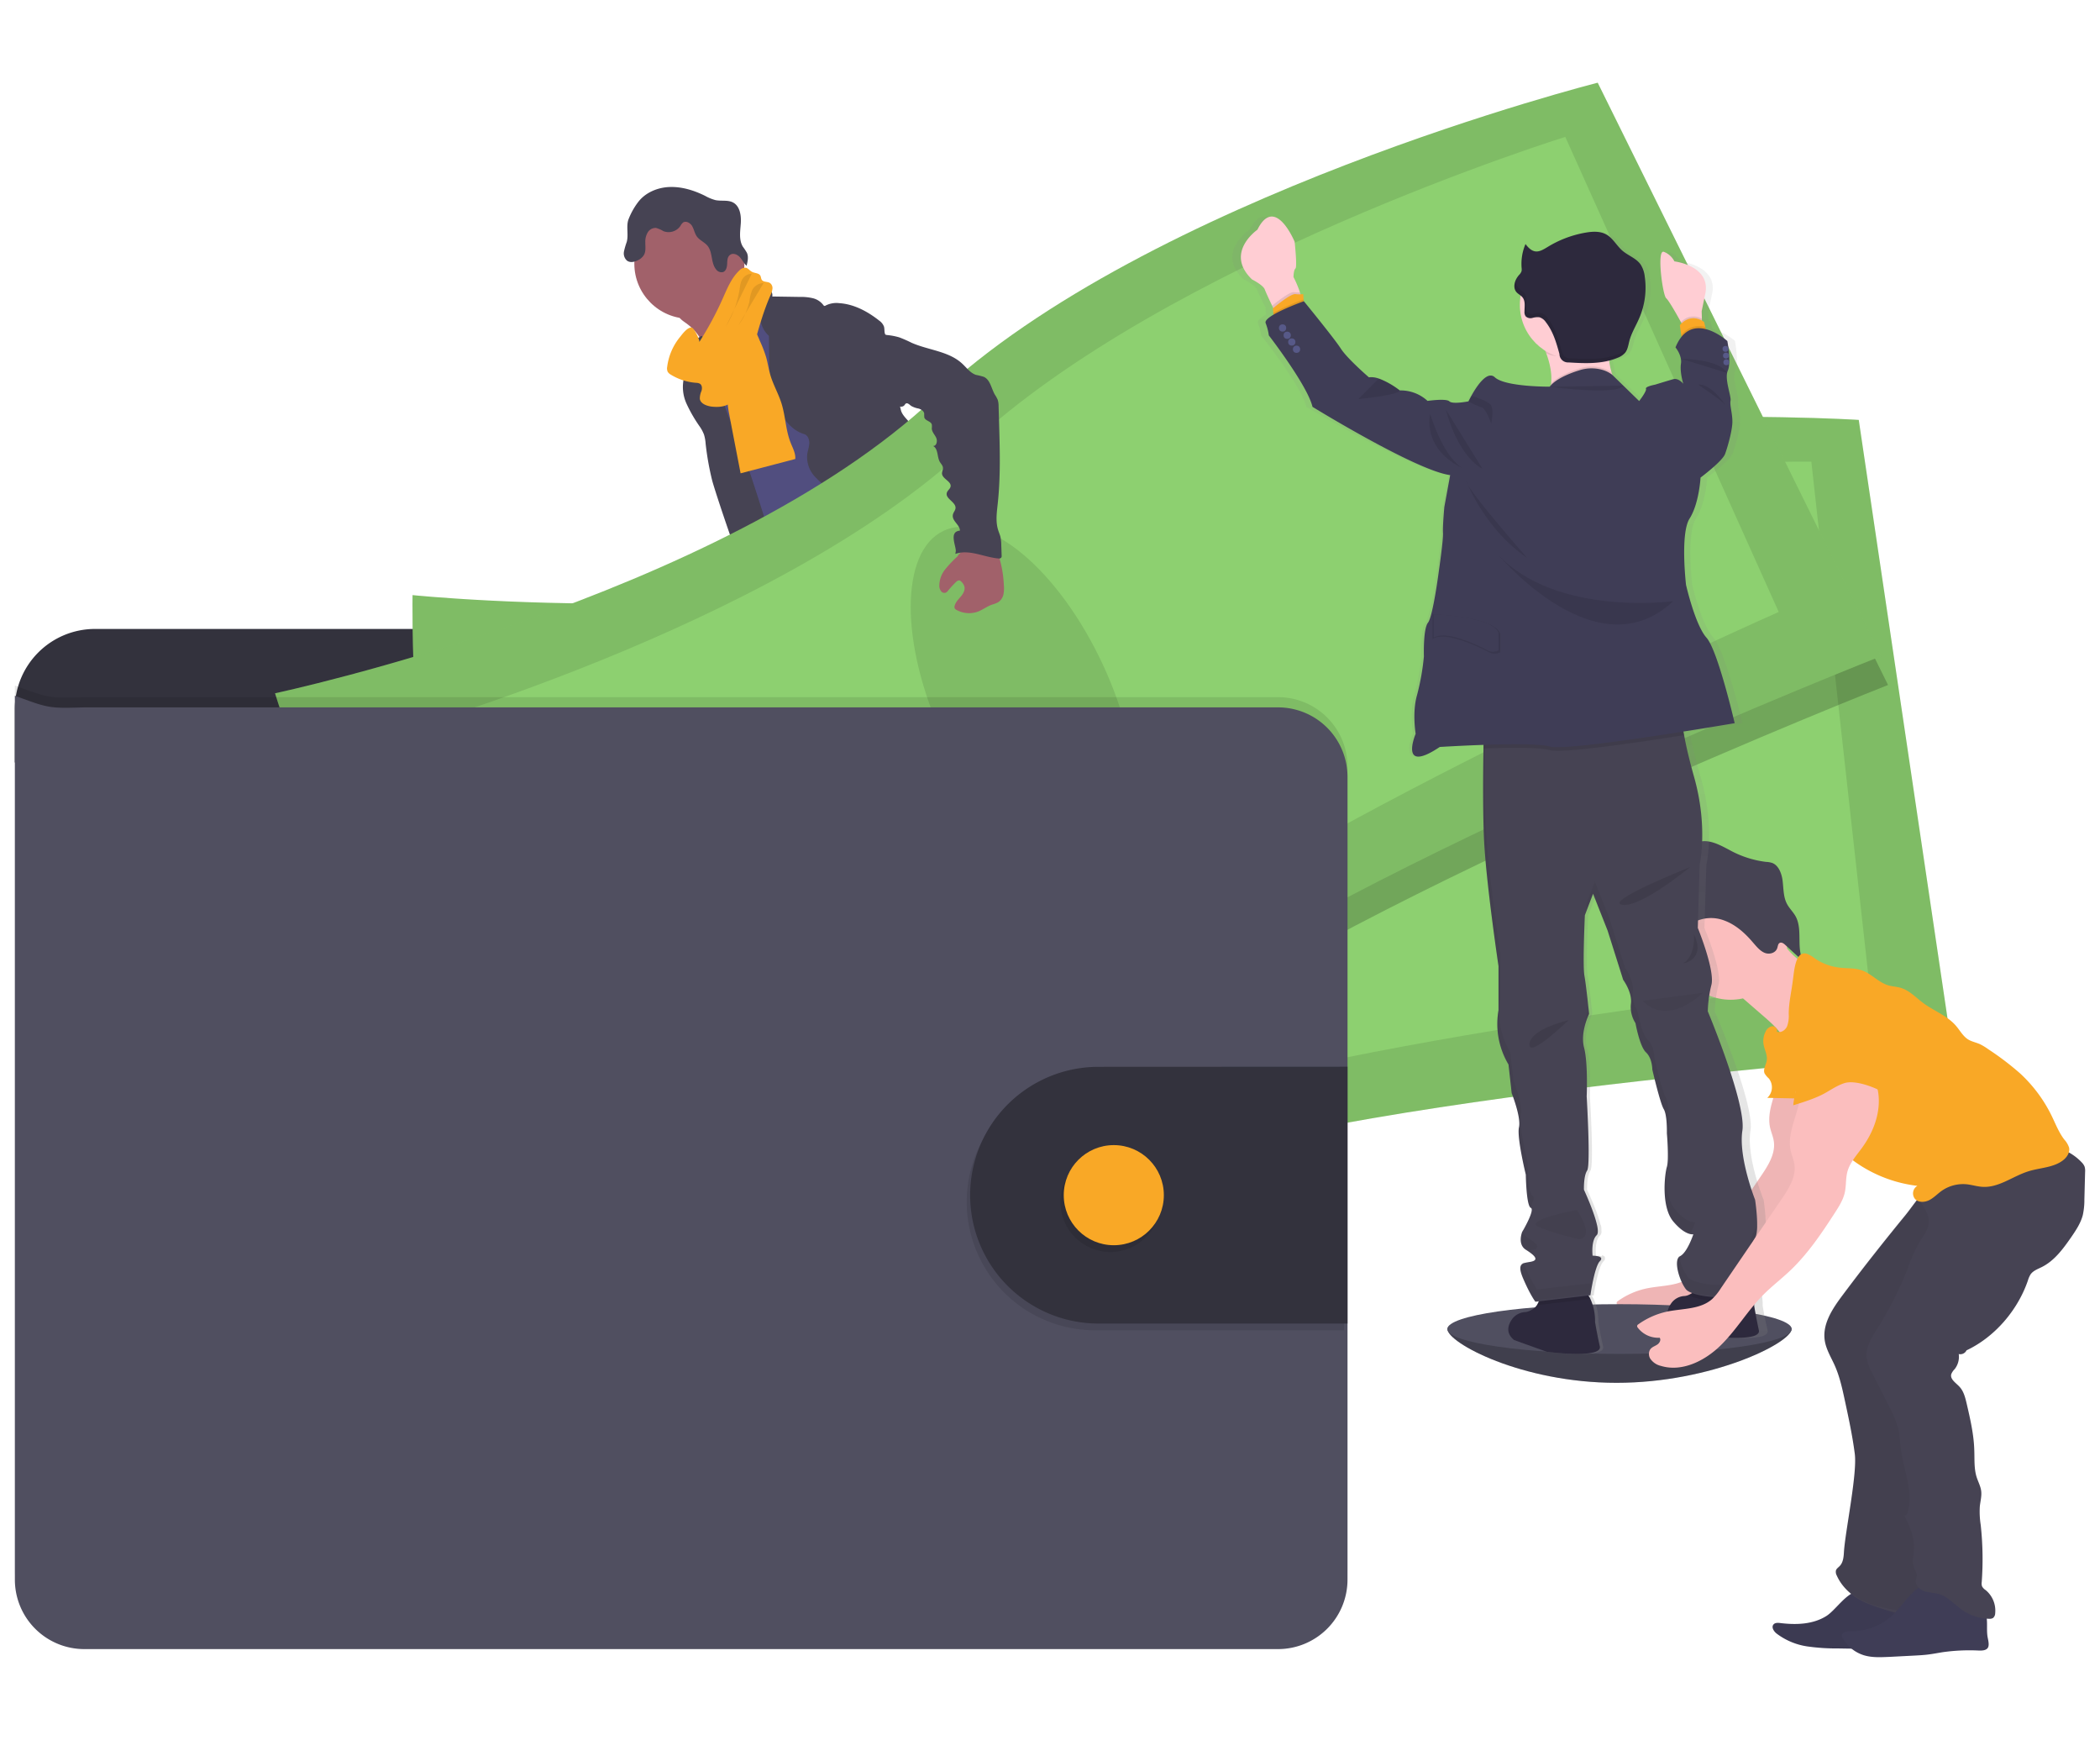<svg xmlns="http://www.w3.org/2000/svg" xmlns:xlink="http://www.w3.org/1999/xlink" viewBox="0 0 1080 894.64"><defs><style>.a{fill:#504f60;}.b{opacity:0.2;}.b,.g,.k{isolation:isolate;}.c{fill:#f9a826;}.d{fill:#514e7f;}.e{fill:#464353;}.f{fill:#a1616a;}.g,.r{opacity:0.1;}.h{fill:#33323d;}.i{fill:#8dd070;}.j{fill:#fbbebe;}.k,.o{opacity:0.05;}.l{fill:#3f3d56;}.m{fill:url(#a);}.n{fill:#2d293d;}.p{fill:#ffcdd3;}.q{fill:#575988;}</style><linearGradient id="a" x1="855.89" y1="74.76" x2="855.89" y2="659.55" gradientTransform="matrix(1, 0, 0, -1, -84.46, 770.96)" gradientUnits="userSpaceOnUse"><stop offset="0" stop-color="gray" stop-opacity="0.25"></stop><stop offset="0.54" stop-color="gray" stop-opacity="0.12"></stop><stop offset="1" stop-color="gray" stop-opacity="0.1"></stop></linearGradient></defs><path class="a" d="M921.38,683.37c0,7.07-41.16,27.65-90,27.65s-87-20.59-87-27.65,39.63-4.78,88.56-4.78S921.38,676.3,921.38,683.37Z"></path><path class="b" d="M921.38,683.37c0,7.07-41.16,27.65-90,27.65s-87-20.59-87-27.65"></path><path class="c" d="M429.05,553.81c7.93,1,16.16,1.67,23.76-.8,1.2-.37,2.52-1.19,2.4-2.39a3,3,0,0,0-.54-1.2,73.4,73.4,0,0,1-7.18-13.68,1.25,1.25,0,0,0-.44-.62,1.13,1.13,0,0,0-.77,0c-3.51.92-6.53,3.18-10,4.15a14.12,14.12,0,0,1-5.45.41c-1.58-.18-3.74-1.48-5.17-1.32C426.45,543.59,428.44,548.48,429.05,553.81Z"></path><path class="c" d="M579.11,540.57c5.23-3.59,10.65-7.36,13.74-12.9a2.37,2.37,0,0,0,.37-1.12,2.32,2.32,0,0,0-.45-1.07,44.39,44.39,0,0,0-11.16-12.06,32.69,32.69,0,0,0-6.23,5.75c-1.31,1.39-5,3.59-5,5.71,0,1.19,1.39,2.58,2,3.59q1.3,1.93,2.49,3.95C575.37,533.08,579.53,540.3,579.11,540.57Z"></path><path class="d" d="M460.15,569.84a5.31,5.31,0,0,1-1,3.47,4.81,4.81,0,0,1-2,1.2c-11.09,4-23.93-1-35,2.93-2.28.8-4.43,2-6.72,2.73a36.56,36.56,0,0,1-8.37,1.48q-5.88.55-11.78.72a28.25,28.25,0,0,1-8.88-.78,10.65,10.65,0,0,1-6.81-5.4,5.17,5.17,0,0,1-.33-3.84,3.94,3.94,0,0,1,.73-1.19,10.25,10.25,0,0,1,2.61-2.12l4.08-2.64a27.3,27.3,0,0,1,6.18-3.27c1.62-.53,3.33-.76,5-1.2,5.73-1.68,10.11-6.22,14.18-10.59l5.55-5.93a5.56,5.56,0,0,1,1.93-1.54,5.25,5.25,0,0,1,2.39-.23,32,32,0,0,1,15.14,5.08,19.74,19.74,0,0,0,3.74,2.2c3.25,1.27,7.43.31,10.43-1.29,1.43-.77,1.12-1.2,1.71-2.57s2.06-2.23,3.33-1a3.6,3.6,0,0,1,.79,1.51c1.2,3.95.74,8.2.74,12.34a5.61,5.61,0,0,0,.24,1.91,10.65,10.65,0,0,0,1.09,1.77,4,4,0,0,1,.23.46A12.14,12.14,0,0,1,460.15,569.84Z"></path><path class="e" d="M460.15,569.84a5.31,5.31,0,0,1-1,3.47,4.81,4.81,0,0,1-2,1.2c-11.09,4-23.93-1-35,2.93-2.28.8-4.43,2-6.72,2.73a36.56,36.56,0,0,1-8.37,1.48q-5.88.55-11.78.72a28.25,28.25,0,0,1-8.88-.78,10.65,10.65,0,0,1-6.81-5.4,5.17,5.17,0,0,1-.33-3.84,3.94,3.94,0,0,1,.73-1.19c.64,1.35,1.11,3.14,1.52,3.79a7.73,7.73,0,0,0,5.19,3.74,12.77,12.77,0,0,0,4.79-.61c10.05-2.48,20.74-2.52,30.39-6.29,3.32-1.3,6.48-3,10-3.83s7.18-.57,10.77-.87c5.67-.46,11.17-2.17,16.76-3.07A12.17,12.17,0,0,1,460.15,569.84Z"></path><path class="d" d="M604.51,539.84c-.52,4.21-3.19,7.84-6.12,10.91s-6.25,5.84-8.58,9.38c-2.88,4.4-4.17,9.84-7.9,13.55a21.74,21.74,0,0,1-4.79,3.41,34,34,0,0,1-6.16,2.84c-5.58,1.78-11.59,1.37-17.42.94a15.78,15.78,0,0,1-5.52-1.06,16.27,16.27,0,0,1-2.3-1.41,11,11,0,0,1-3.59-3.59,3.6,3.6,0,0,1-.35-2.61,6.11,6.11,0,0,1,1.66-2.54,39.91,39.91,0,0,1,4.22-3.79,25.57,25.57,0,0,0,5.48-4.79,15.48,15.48,0,0,0,2.12-4.79,42.91,42.91,0,0,0,1.54-9.15,29.32,29.32,0,0,1,.63-6.13c.89-3.16,3.24-6,3-9.25a2.39,2.39,0,0,1,.12-1.4,1.91,1.91,0,0,1,1.1-.68,19.45,19.45,0,0,1,5.72-1.33,6.65,6.65,0,0,1,5.32,2.08c.81,1,1.35,2.39,2.55,2.78a4.1,4.1,0,0,0,1.81.07c3-.3,6.06-.67,8.38-2.57a10.45,10.45,0,0,0,3.47-7.63c0-1.09-.49-2.22,1.2-2.39,1.27-.17,2.27,1.2,2.92,2,2.33,3.13,4.73,6.39,5.6,10.2a3,3,0,0,1,1.07-.2,4.59,4.59,0,0,1,3.81,1.95A7.55,7.55,0,0,1,604.51,539.84Z"></path><path class="e" d="M604.51,539.84c-.52,4.21-3.19,7.84-6.12,10.91s-6.25,5.84-8.58,9.38c-2.88,4.4-4.17,9.84-7.9,13.55a21.74,21.74,0,0,1-4.79,3.41,34,34,0,0,1-6.16,2.84c-5.58,1.78-11.59,1.37-17.42.94a15.78,15.78,0,0,1-5.52-1.06,16.27,16.27,0,0,1-2.3-1.41,11,11,0,0,1-3.59-3.59,8.74,8.74,0,0,1,3.59-.87c2.58.15,4.47,2.59,6.95,3.34,3.53,1.07,7.05-1.42,10.63-2.27,2.33-.55,4.78-.41,7.09-1.2a17.45,17.45,0,0,0,5.26-3.18,26.89,26.89,0,0,0,5.61-5.41,34.49,34.49,0,0,0,3.29-6.57,93.34,93.34,0,0,1,6.66-12.73,9,9,0,0,1,1.35-1.78,19,19,0,0,1,1.83-1.32c2.39-1.81,3.39-4.79,4.22-7.71a13.66,13.66,0,0,1,.95-2.57,4.62,4.62,0,0,1,3.82,2A7.58,7.58,0,0,1,604.51,539.84Z"></path><path class="f" d="M353.57,166.72a25.37,25.37,0,0,1,7.18,8.37c1.67,3.28,11.33,28.72,10.77,32.42,3.15-3.17,15.56-3.68,18.74-6.85,1.33-1.33,8.5-8,9.57-9.51s9.08-4.78,9.95-6.41c3.27-5.85-23.17-28-19.78-33.81a1.54,1.54,0,0,0,.27-.91,1.47,1.47,0,0,0-.44-.71c-2.17-2.21-5-3.59-7.65-5.23s-5.12-3.92-5.83-6.94a25.21,25.21,0,0,0-6.76,4.58q-7.27,6.22-14.3,12.72c-1.83,1.7-5.37,4-6.22,6.39C348.06,163.44,351.82,165.29,353.57,166.72Z"></path><path class="d" d="M396.36,157.3A77.82,77.82,0,0,0,385,166.56c-3.28,3.24-6.39,7-7.18,11.54-.33,1.78-.29,3.59-.56,5.39-1.2,7.84-8,13.59-11,20.92a36.27,36.27,0,0,0-1.91,7,82.35,82.35,0,0,0-1.37,13.74c-.07,4.47,4.31,7.54,5.91,11.71s2,8.45,2.85,12.72c1.53,8.06,4.34,15.84,7.18,23.57,5.9,16.3,25,61.36,30.92,77.67,18.09-4.53,66.22-15,82.23-24.52,5.34-3.18-37-39.1-31.33-41.57a2.14,2.14,0,0,0,1.78-2.44,2,2,0,0,0-.18-.57c-5.7-25-23.56-45.47-31.66-69.78-2.81-8.44-7.86-15.64-11.69-23.66-3.47-7.26-5.33-15.29-9.48-22.2a14.17,14.17,0,0,0-3-3.77,18.33,18.33,0,0,0-3.34-2C400.85,159.14,398.65,158.46,396.36,157.3Z"></path><circle class="f" cx="354.53" cy="135.58" r="28.3"></circle><path class="e" d="M383.32,148.87A9.5,9.5,0,0,1,394,147.34c1.91,1,3.59,3,3.16,5.11l14,.22a27.56,27.56,0,0,1,6.65.61,9.63,9.63,0,0,1,5.55,3.48c.17.23.36.5.65.54a1.05,1.05,0,0,0,.64-.22,12.25,12.25,0,0,1,7-1.2c7.59.5,14.6,4.29,20.55,9a6.68,6.68,0,0,1,2.4,3c.49,1.59-.1,3.59,1.19,4.73,0,13.16,4.53,25.46,7.54,38.29.54,2.29,2.73,4.31,4.25,6.1a24.64,24.64,0,0,1,4.54,6.78c2.56,6.65-1,14.48,1.52,21.16,1.05,2.82,3.08,5.14,4.78,7.6a19.65,19.65,0,0,1,4.1,9.81c.1,1.6-.1,3.22,0,4.79a29.28,29.28,0,0,0,1.19,6.35q1.53,5.79,3.21,11.57c1.82,6.23,4.19,12.94,9.77,16.26-13.47,2.28-27.66,4.52-40.49-.16a20.77,20.77,0,0,1-5.05-2.53c-4.63-3.3-6.87-8.95-8.87-14.28-2.22-6-4.49-12.08-4.94-18.45a21.24,21.24,0,0,0-.85-6c-1.31-3.47-4.79-5.57-8-7.49A38.07,38.07,0,0,1,419,245a14.87,14.87,0,0,1-3.88-11.17c.24-2,1-3.88,1.09-5.87s-.81-4.26-2.72-4.78c-9.8-3-14.48-14.58-16.66-24.59a78.42,78.42,0,0,1-1.25-15.67l-.13-10.21A13.47,13.47,0,0,1,391,163a11.5,11.5,0,0,0-.06-3.21,8.77,8.77,0,0,0-2.25-3.41A30.57,30.57,0,0,1,383.32,148.87Z"></path><path class="e" d="M353.17,181.23c-.32,3.16.4,6.4-.31,9.5-.27,1.2-.75,2.4-1.1,3.51a20.57,20.57,0,0,0,1.31,13.32,73.53,73.53,0,0,0,6.81,11.79,19.71,19.71,0,0,1,2.17,4.08,20.46,20.46,0,0,1,.84,4.65,144.52,144.52,0,0,0,3.33,18.82c1.34,5.36,16.56,51.19,20.1,55.44a4.54,4.54,0,0,0,2.73,1.86,5,5,0,0,0,2.32-.48l7.18-2.75a4.86,4.86,0,0,0,1.67-.91,4.31,4.31,0,0,0,1-2.83c.51-5.84-14.75-52-16.69-57.51-5.86-16.66-13.66-32.72-17.48-50-1.07-4.78-1.63-12.16-5.13-16-1.45-1.58-1-.91-2.7-.09a20.33,20.33,0,0,0-2.53,1.33A8.32,8.32,0,0,0,353.17,181.23Z"></path><path class="c" d="M375,212.84c1.92,10.18,3.91,20.34,5.88,30.53L409,236c.23-2.95-1.34-5.68-2.39-8.38-2.56-6.43-2.62-13.58-4.69-20.19-1.57-5-4.3-9.65-5.77-14.71-.85-2.94-1.28-6-2.12-9a65.21,65.21,0,0,0-3.3-8.56,53.62,53.62,0,0,0-6.13-11.35c-3.59,1.34-7.42,2.89-9.46,6.13a13.29,13.29,0,0,0-1.75,6c-.49,6.31,1.79,12.65,1,18.92A55.42,55.42,0,0,0,375,212.84Z"></path><path class="e" d="M409.42,348.31c1.58,6-.71,12.28-2.57,18.2a140.91,140.91,0,0,0-5.72,27.41,23.57,23.57,0,0,1-1.42,6.93c-.88,2-2.39,3.68-3.42,5.59-2.82,5-2.75,11.1-2.14,16.82.41,3.77,1,7.53,1.77,11.24.92,4.53,2.06,9.27.73,13.7,2.23-.49,3.73,2.4,3.59,4.66s-.87,4.78.22,6.73c2.75,1,2.77,4.79,2.69,7.72a65.45,65.45,0,0,0,1.91,15.08q6.26,30,13.26,59.91c10.12,3.14,21.93,6.4,31.57,2.06,1.8-.8,3.59-2.08,4-4a6.91,6.91,0,0,0-.38-3.09l-4.57-16.63c-1.12-4-2.23-8.18-1.64-12.31.44-3.07,1.78-6.39.27-9.1-.51-.94-1.33-1.67-1.92-2.55-2.4-3.51-1.14-8.2-.95-12.45a9.76,9.76,0,0,0-.19-2.85,14.22,14.22,0,0,0-1.37-3.12,47.8,47.8,0,0,1-5.26-23.77,5.89,5.89,0,0,0-.42-3.1,9.59,9.59,0,0,1-.78-1.27,3.46,3.46,0,0,1,.25-2.28,20.85,20.85,0,0,1-3.68-3.59,5.16,5.16,0,0,0,1.66-7.1,4.88,4.88,0,0,0-.78-1,2.69,2.69,0,0,0,2.11-3.17,2.66,2.66,0,0,0-.83-1.46c-.58-.41-1.36-.59-1.78-1.2-.65-.88-.12-2.11.41-3.06l2.79-5c2.08-3.74,2.54-8.37,4.78-12,3.21-5.23,5.3-11.06,7.37-16.83L457,371.22l5.42,4.7a17,17,0,0,1,4.45,5.07,22,22,0,0,1,1.45,6.08c2,12.07,9.57,22.52,12.39,34.41.62,2.64,1,5.42,2.56,7.68a17.85,17.85,0,0,1,1.46,2.2,11.94,11.94,0,0,1,.61,3.65,17,17,0,0,0,7.18,12.21c2.67,1.83,6,3.09,7.43,6a10.81,10.81,0,0,0,1.2,2.55c1.29,1.56,4.08,1.74,4.63,3.69.31,1.09-.27,2.39.35,3.35a3.08,3.08,0,0,0,1.32,1l7.79,3.89C524,472,528.45,482,534.88,489.32a47.17,47.17,0,0,1,5.86,7.76c2.78,5,4.06,11.2,8.75,14.36a13.12,13.12,0,0,1,3.4,2.52c1.47,1.94.93,4.66,1.06,7.1s2,5.35,4.32,4.61a17.08,17.08,0,0,0,0,9,45.47,45.47,0,0,0,27.6-11.18c2.27-2,4.46-4.52,4.49-7.53a2.79,2.79,0,0,0-.34-1.5,4.27,4.27,0,0,0-1.76-1.33c-7.29-3.95-9.48-13.1-13.16-20.54-3.22-6.55-8-12.2-12-18.29-8.66-13.11-14.58-29-27.68-37.62-2.88-1.9-6.24-3.59-7.68-6.73-.81-1.76-.9-3.77-1.54-5.59s-2.15-3.59-4.09-3.59c1.08-2.64.86-5.84.94-8.69a11.06,11.06,0,0,0-.44-3.75,18.13,18.13,0,0,0-1.92-3.71,35.57,35.57,0,0,1-4.93-19.15c.09-3.45.7-7-.34-10.32-.52-1.67-1.45-3.19-2.08-4.79a29.94,29.94,0,0,1-1.5-9l-.71-11.5a56.6,56.6,0,0,0-1.49-11.37c-2.39-8.93-4.79-46.33-13-50.54s-22.29,24.57-31.51,25.13a41,41,0,0,0-12,2.31c-6.14,2.3-11.29,6.58-16.3,10.77l-17,14.26C416.35,343.4,413.38,346.23,409.42,348.31Z"></path><path class="e" d="M328,104.15c3.73-5.1,10.15-7.8,16.47-8s12.54,1.76,18.2,4.57a22.75,22.75,0,0,0,5.31,2.18c3,.61,6.32-.2,9,1.2,3.59,1.9,4.28,6.75,4,10.77s-1.07,8.48,1.08,12a28.24,28.24,0,0,1,2.07,3.13c.92,2.07.38,4.46-.17,6.65-1.4-1.2-2.19-3-3.44-4.39s-3.41-2.32-4.95-1.28-1.52,2.93-1.6,4.63-.52,3.73-2.12,4.28a3.42,3.42,0,0,1-3.59-1.4c-2.74-3.35-1.64-8.7-4.36-12.07-1.54-1.92-4.11-2.85-5.54-4.86-1.12-1.58-1.41-3.59-2.39-5.29s-3.27-2.94-4.79-1.77a6.49,6.49,0,0,0-1.28,1.71,7.36,7.36,0,0,1-8.74,2.63,14.78,14.78,0,0,0-3.78-1.64,4.69,4.69,0,0,0-4.32,2.4,9.28,9.28,0,0,0-1.19,5c0,2.39.43,4.94-.94,6.86a7.19,7.19,0,0,1-1.91,1.82c-2,1.28-4.79,2.14-6.63.68a5,5,0,0,1-1.49-4.64,36.27,36.27,0,0,1,1.42-4.91c1-3.71-.33-7.89.82-11.38A36.25,36.25,0,0,1,328,104.15Z"></path><path class="c" d="M343.13,188.58a4.3,4.3,0,0,0,.27,2.6,4.14,4.14,0,0,0,1.41,1.35,29,29,0,0,0,13.33,4.32,3.94,3.94,0,0,1,1.84.48c1.13.74,1.2,2.39.78,3.71a9.61,9.61,0,0,0-.85,4c.35,2.5,3.32,3.59,5.82,4,3.5.44,7.35.21,10.12-2a15.57,15.57,0,0,0,4.18-6.26c6.87-15.78,9.27-33.23,16.23-49a10.65,10.65,0,0,0,1-3.28,3.22,3.22,0,0,0-1.3-3c-1.29-.8-3.3-.35-4.17-1.6-.43-.64-.38-1.5-.77-2.17-.8-1.42-2.91-1.2-4.34-2-1.13-.6-1.9-1.83-3.16-2.07a4,4,0,0,0-3.27,1.41c-4.08,3.8-6.22,9.2-8.5,14.3a168.26,168.26,0,0,1-12.15,22.55c.53-.84-2.59-7.18-3.81-7.46-2.14-.43-4.88,3.33-6,4.73A30.09,30.09,0,0,0,343.13,188.58Z"></path><path class="g" d="M386.61,140.77a5.74,5.74,0,0,0-4.44,2.23c-1.28,1.66-1.53,3.86-1.85,6a52.1,52.1,0,0,1-7.05,18.93"></path><path class="g" d="M392.71,145.54a6.84,6.84,0,0,0-5.8,3.49,19.41,19.41,0,0,0-1.46,5.91,32.59,32.59,0,0,1-5.8,12.43"></path><path class="h" d="M677.13,379.51V364.65a41.26,41.26,0,0,0-41.26-41.26h-587A41.27,41.27,0,0,0,7.61,364.65v27.4Z"></path><path class="i" d="M212.17,306s-1.67,104,16.76,138.15,26.33,183,26.33,183,193.2,20,327.83-23.94S1004.2,541.3,1004.2,541.3L955.93,215.91s-238.5-15.29-374.18,49.42S212.17,306,212.17,306Z"></path><path class="g" d="M212.17,306s-1.67,104,16.76,138.15,26.33,183,26.33,183,193.2,20,327.83-23.94S1004.2,541.3,1004.2,541.3L955.93,215.91s-238.5-15.29-374.18,49.42S212.17,306,212.17,306Z"></path><path class="i" d="M254.93,343.94s-6,85.77,9.12,113.18,15.87,149.75,15.87,149.75,173.88,8.06,297.56-34,383.59-69.41,383.59-69.41l-29.53-266.1S716.48,235.11,591,294.37,254.93,343.94,254.93,343.94Z"></path><ellipse class="g" cx="577.09" cy="428.04" rx="45.14" ry="96.82" transform="translate(-48.48 74.61) rotate(-7.1)"></ellipse><path class="b" d="M825.17,57.4s-231.7,58.65-341,161.86-339.27,152.1-339.27,152.1,30.3,99.44,58.33,126.34,81.18,166.11,81.18,166.11,190-40.28,304.66-123.43S971,352.21,971,352.21Z"></path><path class="i" d="M141.45,356.47s30.28,99.45,58.29,126.35,81.19,166.1,81.19,166.1S471,608.65,585.62,525.5,967.45,337.37,967.45,337.37L821.68,42.53S590,101.17,480.72,204.39,141.45,356.47,141.45,356.47Z"></path><path class="g" d="M141.45,356.47s30.28,99.45,58.29,126.35,81.19,166.1,81.19,166.1S471,608.65,585.62,525.5,967.45,337.37,967.45,337.37L821.68,42.53S590,101.17,480.72,204.39,141.45,356.47,141.45,356.47Z"></path><path class="i" d="M193.75,379.5S214.33,463,237.17,484.42s61,137.62,61,137.62,168-45.69,272.75-123.72S914.77,314.66,914.77,314.66L805,70.38S599.67,134.25,498.39,229.17,193.75,379.5,193.75,379.5Z"></path><ellipse class="g" cx="526.21" cy="360.67" rx="45.14" ry="96.82" transform="translate(-103.07 255.85) rotate(-24.97)"></ellipse><path class="g" d="M693,394.1V807a35.7,35.7,0,0,1-35.7,35.7H43.34A35.69,35.69,0,0,1,7.65,807V352.47c17.59,6.54,17.59,6.54,35.69,6H657.27A35.71,35.71,0,0,1,693,394.1Z"></path><path class="a" d="M693,399.35V812.23a35.72,35.72,0,0,1-35.71,35.7H43.34a35.7,35.7,0,0,1-35.69-35.7V357.72c17.59,6.52,17.59,6.52,35.69,6H657.27A35.71,35.71,0,0,1,693,399.35Z"></path><path class="g" d="M691.23,552V684H563.18a66,66,0,0,1,0-132Z"></path><path class="h" d="M693,548.48V680.54H564.93a66,66,0,0,1,0-132Z"></path><circle class="g" cx="571.06" cy="618.02" r="25.74"></circle><circle class="c" cx="572.81" cy="614.53" r="25.74"></circle><path class="j" d="M915.25,547.34c1,11-7.33,21.72-4.9,32.52.53,2.31,1.52,4.48,1.88,6.82,1,6.41-2.81,12.48-6.46,17.84l-31.35,46a28.41,28.41,0,0,1-4.48,5.53c-6,5.34-15,4.79-22.86,6.38a39.2,39.2,0,0,0-15.32,6.77,1,1,0,0,0-.14,1.35A13.14,13.14,0,0,0,843,675.89c.83,1.09,0,2.69-1.19,3.46-1.69,1.2-4,1.49-4.34,4.34a4.79,4.79,0,0,0,.58,2.87,9,9,0,0,0,5.48,3.82c10.85,3.31,22.58-2.52,30.71-10.45s14-17.95,21.92-26c4.42-4.47,9.43-8.29,14-12.63,9.07-8.64,16.12-19.15,22.93-29.66,2-3.18,4.11-6.43,5-10.11s.45-7.38,1.42-10.93c1.27-4.67,4.68-8.38,7.52-12.29,5.56-7.66,9.27-17,8.54-26.46s-6.58-18.76-15.48-22a13.74,13.74,0,0,0-8.68-.53c-3.65,1.12-6.34,4.14-8.83,7l-6,6.89a16.12,16.12,0,0,0-3.47,5.26,5.52,5.52,0,0,0,1.2,5.85"></path><path class="k" d="M915.25,547.34c1,11-7.33,21.72-4.9,32.52.53,2.31,1.52,4.48,1.88,6.82,1,6.41-2.81,12.48-6.46,17.84l-31.35,46a28.41,28.41,0,0,1-4.48,5.53c-6,5.34-15,4.79-22.86,6.38a39.2,39.2,0,0,0-15.32,6.77,1,1,0,0,0-.14,1.35A13.14,13.14,0,0,0,843,675.89c.83,1.09,0,2.69-1.19,3.46-1.69,1.2-4,1.49-4.34,4.34a4.79,4.79,0,0,0,.58,2.87,9,9,0,0,0,5.48,3.82c10.85,3.31,22.58-2.52,30.71-10.45s14-17.95,21.92-26c4.42-4.47,9.43-8.29,14-12.63,9.07-8.64,16.12-19.15,22.93-29.66,2-3.18,4.11-6.43,5-10.11s.45-7.38,1.42-10.93c1.27-4.67,4.68-8.38,7.52-12.29,5.56-7.66,9.27-17,8.54-26.46s-6.58-18.76-15.48-22a13.74,13.74,0,0,0-8.68-.53c-3.65,1.12-6.34,4.14-8.83,7l-6,6.89a16.12,16.12,0,0,0-3.47,5.26,5.52,5.52,0,0,0,1.2,5.85"></path><path class="l" d="M939,831.09c-6.85,4.18-15.38,4.43-23.34,3.46-1.28-.16-2.8-.25-3.59.74-1.19,1.44.22,3.59,1.68,4.7a34.46,34.46,0,0,0,16,6.6,106.91,106.91,0,0,0,15.68,1c14.36.25,28.72.49,42.86-1.57a6.1,6.1,0,0,0,2.39-.69,4.41,4.41,0,0,0,1.77-2.7c1-3.68-.9-7.63-3.72-10.19s-6.45-4-10-5.36l-12.45-4.85c-2.92-1.14-7.6-4.15-10.77-3.91C949.56,818.79,943.92,828.19,939,831.09Z"></path><path class="k" d="M939,831.09c-6.85,4.18-15.38,4.43-23.34,3.46-1.28-.16-2.8-.25-3.59.74-1.19,1.44.22,3.59,1.68,4.7a34.46,34.46,0,0,0,16,6.6,106.91,106.91,0,0,0,15.68,1c14.36.25,28.72.49,42.86-1.57a6.1,6.1,0,0,0,2.39-.69,4.41,4.41,0,0,0,1.77-2.7c1-3.68-.9-7.63-3.72-10.19s-6.45-4-10-5.36l-12.45-4.85c-2.92-1.14-7.6-4.15-10.77-3.91C949.56,818.79,943.92,828.19,939,831.09Z"></path><path class="e" d="M947.7,665.87c-5.18,6.89-10.54,14.85-9.26,23.38.7,4.6,3.27,8.65,5.16,12.9,2.56,5.77,3.9,12,5.22,18.14,1.94,9,3.89,18.07,5.07,27.24,1.35,10.35-5,40.31-5.59,50.73-.14,2.51-.44,5.23-2.19,7-.68.72-1.59,1.29-1.9,2.22a3.85,3.85,0,0,0,.42,2.64c2.92,6.58,8.89,11.49,15.56,14.29s22.73,7.63,30,7.88A5.88,5.88,0,0,0,993,832a5.46,5.46,0,0,0,2.18-2.5c5.21-10,.2-45.36.28-56.59.07-9.37,2.28-18.68,1.88-28-.34-7.52-2.4-14.87-3.08-22.36-1.2-12.28,1.05-24.62,3.31-36.75,1.73-9.31,3.46-18.62,5.68-27.81,1.35-5.62,2.92-11.28,6-16.15,2.39-3.86,5.76-7.09,8.55-10.77a48.61,48.61,0,0,0,9.57-35.59c-.17-1.2-17.95,4.51-19.52,5.2a60.52,60.52,0,0,0-17.4,11.19c-4.12,3.92-7.36,9.16-11,13.55q-7.65,9.33-15.1,18.78Q955.86,654.94,947.7,665.87Z"></path><path class="k" d="M947.7,665.45c-5.18,6.89-10.54,14.86-9.26,23.38.7,4.61,3.27,8.67,5.16,12.91,2.56,5.76,3.9,12,5.22,18.13,1.94,9,3.89,18.09,5.07,27.24,1.35,10.37-5,40.31-5.59,50.73-.14,2.52-.44,5.24-2.19,7-.68.71-1.59,1.28-1.9,2.22a3.83,3.83,0,0,0,.42,2.63c2.92,6.59,8.89,11.49,15.56,14.36s22.73,5.37,30,5.61a5.88,5.88,0,0,0,2.82-.37,5.39,5.39,0,0,0,2.18-2.49c5.21-10,.2-43.08.28-54.33.07-9.38,2.28-18.68,1.88-28-.34-7.52-2.4-14.87-3.08-22.35-1.2-12.29,1.05-24.62,3.31-36.76,1.73-9.3,3.46-18.61,5.68-27.81,1.35-5.61,2.92-11.27,6-16.15,2.39-3.86,5.76-7.09,8.55-10.77a48.57,48.57,0,0,0,9.57-35.59c-.17-1.19-17.95,4.51-19.52,5.2a60.9,60.9,0,0,0-17.4,11.2c-4.12,3.91-7.36,9.15-11,13.55q-7.65,9.32-15.1,18.78Q955.86,654.49,947.7,665.45Z"></path><circle class="j" cx="890.05" cy="485" r="29.05"></circle><path class="j" d="M916.21,483.78a37.62,37.62,0,0,0,24.11,16.83l-2.19,8c-3.78,13.66-8,28.12-18.59,37.6,1.2-4.63-.33-9.58-2.94-13.6s-6.27-7.18-9.86-10.3L890,507.79a5.08,5.08,0,0,1-1.2-1.41,4.29,4.29,0,0,1,0-3.19C891,496.56,897,492.42,902,488a46.4,46.4,0,0,0,6.62-7.71C912,475.48,914,480.26,916.21,483.78Z"></path><path class="e" d="M851.79,455.8l-.66-5.46c4.58,1.2,8.94-2.7,11.87-6.73s5.65-8.79,10.11-10.48c5.42-2,11.17,1.2,16.35,3.93a51.63,51.63,0,0,0,18.75,6.1,12.56,12.56,0,0,1,3.1.51c3.38,1.19,5,5.43,5.47,9.27s.36,7.92,2,11.35c1.2,2.59,3.43,4.52,4.79,7.08,3.59,6.87.12,16.26,3.87,23l-9.32-8.53c-.84-.78-2-1.59-3-.93-.74.52-.8,1.66-1.1,2.57-.9,2.66-4.22,3.45-6.63,2.39s-4.16-3.34-6-5.42c-4.12-4.86-9-9.13-14.77-11.2a19,19,0,0,0-15.56,1c-4.34,2.45-7.52,8.17-12.85,8.38-7.3.27-10.34-13.32-13.72-18.7a6.58,6.58,0,0,0,1.92-8.23C847,455.53,851.68,455,851.79,455.8Z"></path><path class="f" d="M492.53,286a57.41,57.41,0,0,0-6.45,6.78,13.51,13.51,0,0,0-3,8.7A4.51,4.51,0,0,0,484,304a2.17,2.17,0,0,0,2.4.73,3.2,3.2,0,0,0,1.19-1.06,59.15,59.15,0,0,1,4-4.35c.52-.52,1.2-1,1.9-.86a1.93,1.93,0,0,1,.81.54,5.55,5.55,0,0,1,1.69,2.63c.42,1.83-.65,3.66-1.86,5.1s-2.63,2.81-3.12,4.62a2,2,0,0,0,0,1.48,2.16,2.16,0,0,0,.93.79,13.36,13.36,0,0,0,11.3.74c2.39-1,4.52-2.63,7-3.49a16.34,16.34,0,0,0,3.09-1.2,6.45,6.45,0,0,0,2.74-4.1,17,17,0,0,0,.18-5,57.94,57.94,0,0,0-4.12-18.95,2.34,2.34,0,0,0-.7-1,2.27,2.27,0,0,0-1.19-.33c-3.07-.32-8.09-1.89-11.05-.75a8,8,0,0,0-2.61,2.32C496,282.45,492.53,285.19,492.53,286Z"></path><path class="e" d="M491.56,283.29c0-2.92-3.59-10,2.12-10.44,0-3.12-4.41-5.06-3.59-8.37.27-1.1,1.2-2,1.31-3.13.36-3.19-5.41-4.93-4.45-8,.35-1.2,1.62-1.89,1.9-3.08.64-2.76-4.3-4-4.39-6.83,0-1,.53-1.85.49-2.81,0-1.2-1-2.11-1.62-3.15-1.49-2.67-.76-6.8-3.49-8.17,1.8.15,2.39-2.53,1.65-4.17s-2.26-3.06-2.28-4.88a7.37,7.37,0,0,0,0-2c-.5-1.74-3.36-1.89-3.84-3.59a16,16,0,0,1-.06-2c-.19-1.35-1.58-2.21-2.88-2.6a11.66,11.66,0,0,1-3.85-1.37c-.84-.64-1.81-1.69-2.71-1.2-.33.2-.5.59-.75.87-1.08,1.26-3.14.71-4.49-.21-4-2.72-6-7.59-6.83-12.34s-.83-9.66-1.9-14.36a29.27,29.27,0,0,0-1.29-4.31c-.45-1.2-1.91-3.07-2-4.28-.21-2.76,5.48-.88,7.65-.6a33.71,33.71,0,0,1,6.21,1.19,65.32,65.32,0,0,1,6.35,2.79c8.65,3.82,19.08,4.29,26,10.7,2.29,2.11,4.21,4.87,7.18,5.83a32.48,32.48,0,0,1,4,1c3.29,1.55,3.81,5.91,5.6,9.07a18,18,0,0,1,1.48,2.64,10.53,10.53,0,0,1,.48,3.35l.25,8.29c.4,13.89.81,27.82-.67,41.63-.48,4.56-1.2,9.26.15,13.64.36,1.19.86,2.32,1.2,3.53a21.43,21.43,0,0,1,.45,4.3l.19,5.38a1.62,1.62,0,0,1-.26,1.19,1.72,1.72,0,0,1-1.45.35c-7.48-.67-15-4.88-22.1-2.33"></path><ellipse class="a" cx="832.9" cy="683.37" rx="88.51" ry="12.79"></ellipse><path class="m" d="M909.05,684c-1.56-6.67-2.53-12.52-2.53-12.52s.36-7.25-2.89-12.7V657h0v-13.4a45.49,45.49,0,0,1,3.39-7c2.39-4.21,0-19.65,0-19.65s-8.94-21.77-6.78-35.58S881.88,520,881.88,520a61,61,0,0,1,1.93-13.57,10.1,10.1,0,0,0,.26-2.85v-.24c-.31-9.1-7.51-26.17-7.51-26.17l1-32.53s4.59-19.14-2.9-44.93c-2.62-9-4.3-16.18-5.36-21.74-.12-.62-.24-1.19-.34-1.8,15.43-2.4,27.22-4.31,27.22-4.31s-8.95-37.45-15-44-10.88-27.15-10.88-27.15-3.14-26.44,1.94-34.17S878,245.45,878,245.45s11.59-8.38,13.05-12.17,3.87-12.17,3.87-16.61-1.45-8.38-1-10.77-3.39-11.24-1.45-15.45a11.52,11.52,0,0,0,.77-4.06v-.12h0a56.27,56.27,0,0,0-1-11,31.26,31.26,0,0,0-11.49-6.14l-.25-1-.66-2.63a9.88,9.88,0,0,0-1.13-.67v-1l-.11-3.81,1.82-8.54c3.59-14.86-16.27-17.08-16.27-17.08a10.46,10.46,0,0,0-5.62-4.93c-4-1.4-.66,22.36,1.2,23.94,1.4,1.19,5.73,8.59,7.82,12.25h0l.34.6a7.53,7.53,0,0,0-.91,1l.75,5.15.12.79a21.88,21.88,0,0,0-3.17,5.4s3.59,4,2.91,8.38,1.11,10,1.19,10.29c-.21-.25-2.76-3-5.31-2.33s-9.67,2.81-9.67,2.81-5.31.93-4.79,2.11-3.59,6.31-3.59,6.31l-14.28-13.54c-.15-.41-.3-.82-.42-1.2a32.17,32.17,0,0,1-1.2-6,33.23,33.23,0,0,0,4.57-1.45,9.92,9.92,0,0,0,4-2.54c1.45-1.71,1.72-4,2.31-6.16,1.12-4.17,3.59-7.86,5.3-11.83a38.39,38.39,0,0,0,2.69-21.27,13.8,13.8,0,0,0-2.19-6.23c-2.33-3.2-6.57-4.51-9.64-7.07s-5.06-6.47-8.65-8.38c-3.25-1.73-7.18-1.53-10.85-.93A58.53,58.53,0,0,0,796.78,127c-2.08,1.2-4.38,2.67-6.77,2.23-2.06-.37-3.59-2-4.88-3.59a.6.6,0,0,1,.06-.19,1.56,1.56,0,0,1-.16-.2,25.49,25.49,0,0,0-2.23,10.7,11.75,11.75,0,0,0,.08,1.71v1.09h0a2.79,2.79,0,0,1-.11.76,5.38,5.38,0,0,1-1.34,1.92,13.35,13.35,0,0,0-1.2,1.6,1.93,1.93,0,0,1,.19-.59,8.56,8.56,0,0,0-1.48,4.51,4.58,4.58,0,0,0,1.08,3.23,15,15,0,0,0,2.33,1.87,27.31,27.31,0,0,0,13,28.37c.17.4.33.81.48,1.2,1.83,4.79,3.21,10.41,2.6,15.56a7.22,7.22,0,0,1-.17,1.12c-.06.37-.36.4-.51.6h0s-23.61.24-29.17-4.79-14,12.3-14,12.3-8.46,1.64-10.16,0-11.6-.23-11.6-.23a21.35,21.35,0,0,0-14.76-5.39,43.33,43.33,0,0,0-10.77-6h0l-.26-.1h0a12,12,0,0,0-5.32-.67s-11.61-9.57-15-14.74S667.22,155,667.15,154.93V154l-.18-2.78a11.65,11.65,0,0,1-1.45.12c-.08-.28-.2-.6-.32-1a53.22,53.22,0,0,0-3.42-7.86s0-3.51,1-4.39-.42-13.76-.42-13.76-10.46-24.45-19.83-6.19c0,0-17.72,11.81-2.85,25.57,0,0,6,2.87,6.77,5.15.55,1.47,2.56,5.6,3.92,8.37l.61,1.2-.17.14.21,2.3.1.89c-2.8,1.59-4.7,3.17-4.24,4.35a26.13,26.13,0,0,1,1.69,6.32s20.56,25.76,23.22,36.75c0,0,55.13,32.77,73.26,35.1l-3.21,16.34a132.15,132.15,0,0,0-.71,13.34c.24,3.51-2.18,19.43-2.18,19.43s-3.15,23.41-5.81,26.68S731,337.43,731,337.43a118.69,118.69,0,0,1-3.59,19.89c-2.66,8.89-.73,19.9-.73,19.9s-9.18,21.07,12.81,6.79c0,0,10.77-.67,23.24-1.1v1.19c0,1.61,0,3.34-.08,5.16-.17,12.07-.24,28.72.31,41.27,1,22.23,7.74,66.24,7.74,66.24v22.15a30.46,30.46,0,0,0-.64,6.32,41.06,41.06,0,0,0,6,22.12l1.7,14.75s4,9.72,4,15.56a9.55,9.55,0,0,1-.17,1.4,9,9,0,0,0-.19,2.26c-.23,6.7,3.8,22.74,3.8,22.74s.24,16.14,2.66,17.09c2.07.8-2.77,9.29-4.2,11.74a3.73,3.73,0,0,1-.09-.46l-.29.48a11.45,11.45,0,0,0-.76,4.09,5.86,5.86,0,0,0,2.68,5.67c4.6,2.82,7.06,5.15,3.16,6.08-1.43.23-2.86.53-4.26.9a1.86,1.86,0,0,0-.2-.54,2.56,2.56,0,0,0-1.59,2.83,11.84,11.84,0,0,0,1.42,5.43c3.87,8.67,6.55,12,6.55,12l1.85-.21a8.4,8.4,0,0,1-1.08,2,7.65,7.65,0,0,1-2.72,2.4,8.56,8.56,0,0,1-3.32,1.13,9.34,9.34,0,0,0-6.84,3.33c-2.4,3.12-3.93,7.37.83,11.11l17.3,6s29.75,3.87,28.17-2.81S822,679.76,822,679.76a26.4,26.4,0,0,0-2.39-11.84,17.18,17.18,0,0,0-1.06-1.74l1.06-.11s2.17-14.76,5.07-17.56c.67-.64.83-1.19.67-1.53.3-.8-.47-1.27-1.43-1.54l-.22.58a14.69,14.69,0,0,0-2.88-.32s-1-7.72,2.17-10.53a2.94,2.94,0,0,0,.61-2.3,11.93,11.93,0,0,0-.33-3.15,2,2,0,0,1-.11.2c-1.58-7-6.94-18.16-6.94-18.16s-.24-7,1.7-9.82-.25-38.16-.25-38.16.73-17.07-1.45-25,2.66-17.33,2.66-17.33v-.62l-.28-2.7a.48.48,0,0,0,0,.17c-.49-4.52-1.41-12.72-2.09-16.5-1-5.39.25-31.12.25-31.12l4.34-11,7.75,19L837,503.89s4.07,5.33,4.16,10.77v.79a13.51,13.51,0,0,0-.09,1.68,15,15,0,0,0,2.5,9s2.18,12,5.56,15,3.39,8.89,3.39,8.89,4.1,17.33,6,20.34c1.63,2.56,1.71,9.58,1.7,11.77h0v.62s.58,6.2.55,11.39V596a.28.28,0,0,0,0-.13,18.09,18.09,0,0,1-.5,4.21l-.07.24a3.25,3.25,0,0,1,.08-.88,44,44,0,0,0-1.19,10.78c-.11,6.22.83,13.59,4.6,17.95,6.54,7.49,10.64,6.55,10.64,6.55s-3.13,9.36-7,11.24a1.82,1.82,0,0,0-.41.27,4.68,4.68,0,0,0-.09-.56,4.57,4.57,0,0,0-1.2,3.5c-.28,4.12,2.32,10.77,4.79,13.87a7.7,7.7,0,0,0,3.26,1.91,4.78,4.78,0,0,1-.61.38c-.43.23-.87.44-1.33.63a6.65,6.65,0,0,1-2,.51,9.29,9.29,0,0,0-6.85,3.33c-2.39,3.11-3.92,7.36.84,11.1l17.3,6S910.61,690.66,909.05,684Z"></path><path class="n" d="M795.47,695.05l-16.76-6c-4.62-3.73-3.15-8-.81-11.11a9,9,0,0,1,6.63-3.32,8,8,0,0,0,3.19-1.14,7.64,7.64,0,0,0,2.66-2.39,12.37,12.37,0,0,0,1.9-6.48s18.39-5.38,23.41,0a13.72,13.72,0,0,1,2.23,3.27,27.41,27.41,0,0,1,2.39,11.84s.93,5.84,2.45,12.51S795.47,695.05,795.47,695.05Z"></path><path class="n" d="M877.37,686.8l-16.75-6c-4.62-3.73-3.15-8-.82-11.09a8.88,8.88,0,0,1,6.62-3.33,6.42,6.42,0,0,0,1.92-.51,12.89,12.89,0,0,0,1.29-.64c4.68-2.57,4.56-8.89,4.56-8.89s18.37-5.38,23.41,0a13.47,13.47,0,0,1,1.76,2.4c3.14,5.44,2.8,12.7,2.8,12.7s.93,5.86,2.39,12.52S877.37,686.8,877.37,686.8Z"></path><path class="g" d="M815.7,664.62a13.72,13.72,0,0,1,2.23,3.27h0l-27.53,3.19a12.28,12.28,0,0,0,1.91-6.47S810.68,659.24,815.7,664.62Z"></path><path class="g" d="M899.38,658.77v5.16c-4.28,7.05-25,5.5-31,2q.66-.28,1.29-.63c4.68-2.58,4.56-8.89,4.56-8.89s18.37-5.39,23.41,0A13.76,13.76,0,0,1,899.38,658.77Z"></path><path class="e" d="M902.65,636.53a46.73,46.73,0,0,0-3.27,7v18.49c-4.69,7.72-29,5.14-32.31.93s-6.73-15.17-3-17.08,6.79-11.23,6.79-11.23-4,.93-10.31-6.56S856.08,604,857.25,600s0-17.31,0-17.31.24-9.37-1.62-12.41S849.77,550,849.77,550s0-5.85-3.27-8.89-5.39-15-5.39-15A15.34,15.34,0,0,1,838.78,516c.69-5.85-4-12.17-4-12.17l-8-25.29-7.49-18.95-4.21,11s-1.2,25.75-.23,31.12,2.4,19.66,2.4,19.66-4.68,9.36-2.58,17.32,1.34,25.06,1.34,25.06,2.11,35.33.23,38.14-1.64,9.84-1.64,9.84,9.57,20.58,6.56,23.39-2.11,10.53-2.11,10.53,6.55,0,3.75,2.82S817.93,666,817.93,666l-28.3,3.32s-2.59-3.27-6.33-12,.69-7.72,4.46-8.66,1.39-3.27-3.06-6.08-1.87-9.13-1.87-9.13,6.78-11.47,4.44-12.4S784.7,604,784.7,604s-4.68-19.15-3.51-24.34-3.75-17.55-3.75-17.55l-1.64-14.74a40.61,40.61,0,0,1-5.14-27.86V496.79s-6.56-44-7.49-66.23c-.6-14.24-.43-33.67-.24-45.8.12-6.8.24-11.31.24-11.31l101.1-10.53s-.1,4.67,1.83,15c1,5.55,2.66,12.75,5.19,21.73,7.25,25.75,2.81,44.93,2.81,44.93l-.94,32.54s8.89,21.76,7,29.25A63,63,0,0,0,878.29,520s19.89,47.51,17.79,61.32,6.54,35.58,6.54,35.58S905,632.32,902.65,636.53Z"></path><path class="k" d="M844.84,514.61l30.78-4.11S858.19,528.3,844.84,514.61Z"></path><path class="g" d="M871.17,480.43s1.06,10.89-5.61,15C865.56,495.41,877.49,493.55,871.17,480.43Z"></path><path class="g" d="M869.28,445.8S843.55,467,834.19,465.22,869.28,445.8,869.28,445.8Z"></path><path class="g" d="M806.69,524.54s-19.54,4.44-20.13,12.29S806.69,524.54,806.69,524.54Z"></path><path class="k" d="M811,622.15s-27.61,5.14-19.77,8.65,20.71,6.32,20.71,6.32S820.85,637.59,811,622.15Z"></path><g class="o"><path d="M785.64,636.38a5.43,5.43,0,0,1-2.52-4l-.29.49s-2.57,6.32,1.88,9.12c.5.32,1,.65,1.43,1,.83-.16,1.72-.28,2.56-.49C792.47,641.52,790.09,639.19,785.64,636.38Z"></path><path d="M821.21,634.5c.76-.69.74-2.49.27-4.79-1.19,1.81-1.54,4.63-1.56,6.78A5.84,5.84,0,0,1,821.21,634.5Z"></path><path d="M817,518.07a31.72,31.72,0,0,0-1.87,8.6,34.52,34.52,0,0,1,2.15-5.91Z"></path><path d="M880.2,505.79a11.58,11.58,0,0,0,.25-2.56c-.35,1.75-.59,3.36-.77,4.79C879.84,507.29,880,506.59,880.2,505.79Z"></path><path d="M816.3,601.28c.38-.58.6-2.52.7-5.21a17.71,17.71,0,0,0-1.36,6.57A6.58,6.58,0,0,1,816.3,601.28Z"></path><path d="M822.05,645.41a92,92,0,0,0-3.22,14.36L790.52,663s-2.58-3.27-6.33-12a21.22,21.22,0,0,1-.8-2.05c-1.7.77-2.39,2.53-.14,7.67,3.74,8.66,6.34,12,6.34,12l28.3-3.27s2.11-14.75,4.91-17.56C824.24,646.47,823.35,645.76,822.05,645.41Z"></path><path d="M784.71,603.38s.23,16.15,2.57,17.08h0c1.2-2.67,2-5.2.92-5.62-2.39-.94-2.57-17.09-2.57-17.09s-4.68-19.15-3.51-24.34-3.74-17.55-3.74-17.55l-1.64-14.74a40.56,40.56,0,0,1-5.15-27.86V490.52s-6.56-44-7.49-66.23c-.6-14.24-.43-33.68-.24-45.8,0-2.19.07-4.13.11-5.77l-.8.09s-.14,4.5-.24,11.31c-.19,12.12-.37,31.55.24,45.78.93,22.24,7.48,66.24,7.48,66.24v22.74a40.63,40.63,0,0,0,5.15,27.85l1.63,14.74s4.92,12.4,3.75,17.56S784.71,603.38,784.71,603.38Z"></path><path d="M868,656.73a27.21,27.21,0,0,1-4.49-11.11c-2.89,2.61.43,12.73,3.59,16.75,3.26,4.21,27.61,6.79,32.31-.94V657C893.06,663.23,871.11,660.72,868,656.73Z"></path><path d="M903.59,630.29a47.2,47.2,0,0,0-3.28,7v3.32a49.5,49.5,0,0,1,2.4-4.69,14.44,14.44,0,0,0,1-5.81Z"></path><path d="M869.46,634a46.52,46.52,0,0,0,2.31-5.56s-4,.93-10.3-6.56c-4.6-5.44-4.86-15.74-4.2-22.46-1.2,4-3.06,20.59,3.26,28.09C864.66,632.38,867.79,633.67,869.46,634Z"></path><path d="M857.25,582.08a123.47,123.47,0,0,1,.47,13.87,19.81,19.81,0,0,1,.48-2.16c1.2-4,0-17.32,0-17.32s.24-9.37-1.64-12.41-5.79-20.37-5.79-20.37,0-5.85-3.28-8.89-5.39-15-5.39-15a15.42,15.42,0,0,1-2.39-10.07c.71-5.85-4-12.17-4-12.17l-8-25.28-7.49-18.95-4.23,11s0,1.39-.14,3.59l3.42-8.94,7.49,18.92,8,25.27s4.68,6.32,4,12.18a15.4,15.4,0,0,0,2.4,10.06s2.1,12,5.38,15,3.27,8.89,3.27,8.89,4,17.32,5.85,20.35S857.25,582.08,857.25,582.08Z"></path></g><path class="p" d="M876.91,151.49,875.15,160l.1,3.8.08,2.8-9.77,1-1.09-2h0c-2-3.67-6.22-11.11-7.57-12.26-1.81-1.51-5-25.27-1.2-23.86a10.18,10.18,0,0,1,5.43,4.92S880.36,136.63,876.91,151.49Z"></path><path class="g" d="M875.33,166.64l-9.77,1-1.09-2h0a8.59,8.59,0,0,1,10.77-1.77Z"></path><path class="c" d="M877.79,171.27l-12.88,3-.27-1.91-.73-5.16s5.1-6.8,12.47-1.7l.64,2.62Z"></path><path class="p" d="M669.2,152.43l-13.75,7.37-1.2-2.59c-1.3-2.74-3.25-6.87-3.79-8.37-.82-2.28-6.55-5.15-6.55-5.15-14.36-13.75,2.75-25.57,2.75-25.57,9.07-18.25,19.15,6.19,19.15,6.19s1.41,12.89.42,13.76-1,4.39-1,4.39a53.6,53.6,0,0,1,3.31,7.86C669,151.62,669.2,152.43,669.2,152.43Z"></path><path class="g" d="M669.2,152.43l-13.75,7.37-1.2-2.59c1.94-1.62,8.82-7.18,11.08-7a16.9,16.9,0,0,0,3.26.08C669,151.62,669.2,152.43,669.2,152.43Z"></path><path class="c" d="M670.6,156.58l-15.45,7.61-.31-3.31-.22-2.3s9-7.67,11.6-7.37a14.32,14.32,0,0,0,4,0l.18,2.77Z"></path><path class="p" d="M839.46,208.25s-67.35,7.6-54.76,3.51c8.76-2.86,12.24-8.38,13-14.6.6-5.18-.74-10.77-2.5-15.56a68.39,68.39,0,0,0-6-12.17s51.46-28.31,41.18-2.57a41.61,41.61,0,0,0-2.92,12.19,34.35,34.35,0,0,0,1.33,12.35A36.69,36.69,0,0,0,839.46,208.25Z"></path><path class="g" d="M830.33,166.82a41.43,41.43,0,0,0-2.92,12.2c-4.85,4.08-10.16,3.8-17,3.8-5.24,0-11,1.27-15.24-1.25a67.73,67.73,0,0,0-6-12.17S840.63,141.08,830.33,166.82Z"></path><circle class="p" cx="809.5" cy="156.77" r="27.85"></circle><path class="g" d="M839.46,208.25s-67.35,7.6-54.76,3.51c8.76-2.86,12.24-8.38,13-14.6,3.35-3.59,10.09-6.26,14.36-7.65a20.19,20.19,0,0,1,12.21-.2,17.41,17.41,0,0,1,4.44,2.06A36.7,36.7,0,0,0,839.46,208.25Z"></path><path class="g" d="M877.79,171.27l-12.88,3-.27-1.91A11.4,11.4,0,0,1,877,168.1Z"></path><path class="g" d="M670.6,156.58l-15.45,7.61-.31-3.31A111.86,111.86,0,0,1,670.39,154Z"></path><path class="g" d="M866.1,378c-26.1,4.17-63.2,9.48-69.09,7.69-4.89-1.49-20.5-1.33-34.08-.86.12-6.8.24-11.31.24-11.31L864.27,363S864.17,367.61,866.1,378Z"></path><path class="l" d="M892.12,371.84s-85.89,14.74-95.11,12-56.55.23-56.55.23c-21.3,14.28-12.41-6.78-12.41-6.78s-1.86-11,.71-19.89a121.17,121.17,0,0,0,3.53-19.92s-.47-14.05,2.11-17.33S740,293.44,740,293.44s2.33-15.92,2.11-19.42.69-13.35.69-13.35l3-16.38C728.32,242,675,209.19,675,209.19c-2.57-11-22.46-36.74-22.46-36.74a27,27,0,0,0-1.64-6.32c-1.4-3.75,19.66-11.24,19.66-11.24s15.68,19.15,19,24.34S704,194,704,194a11.26,11.26,0,0,1,5.14.67l.28.08h0a41.83,41.83,0,0,1,10.47,6,20.37,20.37,0,0,1,14.28,5.39s9.57-1.41,11.23.23,9.83,0,9.83,0S763.39,189,768.78,194,797,198.82,797,198.82c3-4,10.45-6.94,15.08-8.37a20.19,20.19,0,0,1,12.21-.21,15.57,15.57,0,0,1,4.78,2.4L843,206.21s4-5.16,3.5-6.32,4.68-2.11,4.68-2.11,6.79-2.1,9.36-2.81,4.93,2.08,5.15,2.33c-.09-.3-1.85-6-1.2-10.29s-2.81-8.38-2.81-8.38c8.18-20.12,26.67-3.27,26.67-3.27s2.11,11,.24,15.21,1.87,13.1,1.4,15.45.95,6.32.95,10.77-2.39,12.86-3.75,16.61-12.63,12.17-12.63,12.17-.71,13.34-5.63,21.06-1.83,34.12-1.83,34.12,4.68,20.6,10.53,27.15S892.12,371.84,892.12,371.84Z"></path><path class="g" d="M766.91,217.84s-2.57-7.72-4.92-8.38a52.76,52.76,0,0,1-6.78-3l1.51-2.88s8.78,2.39,10.19,5S766.91,217.84,766.91,217.84Z"></path><path class="g" d="M719.87,200.76c-.47,2.4-21.3,4.44-21.3,4.44l10.53-10.55h0l.26.09h0A42,42,0,0,1,719.87,200.76Z"></path><circle class="q" cx="659.6" cy="168.64" r="1.87"></circle><circle class="q" cx="661.99" cy="172.39" r="1.87"></circle><circle class="q" cx="664.34" cy="175.85" r="1.87"></circle><circle class="q" cx="666.79" cy="179.58" r="1.87"></circle><circle class="q" cx="887.4" cy="179.38" r="1.52"></circle><circle class="q" cx="887.64" cy="182.84" r="1.52"></circle><circle class="q" cx="887.84" cy="186.28" r="1.52"></circle><path class="g" d="M767,281.27c-.23-.28,52.53,66.35,93.49,27.85C860.52,309.13,795.81,317.9,767,281.27Z"></path><path class="g" d="M736.72,315.9s31.57.86,34.87,10v9.45a6.06,6.06,0,0,1-5.87,0c-3.19-1.72-22.28-11.42-29-6.75Z"></path><path class="l" d="M737.3,315.9s30.2.83,33.36,9.49v9a5.81,5.81,0,0,1-5.63,0c-3-1.63-21.29-10.88-27.73-6.43Z"></path><path class="g" d="M754,247.35a101.81,101.81,0,0,0,12.24,21,82.53,82.53,0,0,0,19.15,18.52S754.48,251.68,754,247.35Z"></path><path class="g" d="M743.62,210.67s5.27,22.74,18.84,30.46Z"></path><path class="g" d="M735.55,213c-.14-.42-4.68,17.95,17.49,28.16C753,241.13,743.62,237.93,735.55,213Z"></path><path class="g" d="M873.4,197.72c-.35,0,10.94,7.18,14,10.53C887.41,208.25,880.06,197.24,873.4,197.72Z"></path><path class="n" d="M802,182a4.38,4.38,0,0,0,4.42,4.36l.36,0c8.49.53,17.33.9,25.14-2.39a9.47,9.47,0,0,0,3.82-2.54c1.39-1.71,1.67-4,2.23-6.16,1.1-4.16,3.45-7.86,5.13-11.82a39.57,39.57,0,0,0,2.77-21.25,14.39,14.39,0,0,0-2.13-6.21c-2.25-3.22-6.36-4.52-9.34-7.08s-4.89-6.48-8.37-8.38c-3.14-1.75-7-1.53-10.51-.93A55.21,55.21,0,0,0,795.9,127c-2,1.19-4.24,2.67-6.56,2.22-2-.38-3.52-2.09-4.79-3.69a25.91,25.91,0,0,0-2,12.14,5.12,5.12,0,0,1-.06,1.83,5.4,5.4,0,0,1-1.3,1.93c-2.1,2.39-3.4,6.28-1.33,8.75.9,1.06,2.29,1.65,3.16,2.74,1.57,1.95,1,4.79,1,7.28a3.71,3.71,0,0,0,.62,2.46,3.59,3.59,0,0,0,3.43.83,9.26,9.26,0,0,1,3.66-.35,6.14,6.14,0,0,1,3.19,2.39C798.79,170.52,800.33,176,802,182Z"></path><g class="r"><path d="M836.72,179.31a9.59,9.59,0,0,1-3.83,2.53c-7.85,3.27-16.68,2.9-25.13,2.4a6,6,0,0,1-2.62-.59c-1.3-.75-1.79-2.33-2.18-3.77-1.65-6-3.17-11.48-7.1-16.47a6.19,6.19,0,0,0-3.18-2.45,9.62,9.62,0,0,0-3.66.35,3.58,3.58,0,0,1-3.44-.82A3.69,3.69,0,0,1,785,158c0-2.52.56-5.33-1-7.28-.87-1.09-2.26-1.67-3.16-2.75a5.45,5.45,0,0,1-.53-5.58c-1.5,2.39-2.13,5.4-.4,7.46.9,1.06,2.29,1.65,3.16,2.74,1.57,2,1,4.78,1,7.27a3.67,3.67,0,0,0,.61,2.47,3.56,3.56,0,0,0,3.44.82,9.44,9.44,0,0,1,3.66-.34,6.14,6.14,0,0,1,3.19,2.39c3.91,5,5.44,10.47,7.09,16.48a6,6,0,0,0,2.07,3.79,5.78,5.78,0,0,0,2.64.58c8.48.53,17.33.91,25.13-2.39a9.51,9.51,0,0,0,3.83-2.54,7.51,7.51,0,0,0,1.2-2.25A.65.65,0,0,1,836.72,179.31Z"></path><path d="M782.55,138.72a3.92,3.92,0,0,0,.85-1.41,5.12,5.12,0,0,0,0-1.83,25.94,25.94,0,0,1,1.31-10.08l-.16-.18a25.78,25.78,0,0,0-2,12.14A7.72,7.72,0,0,1,782.55,138.72Z"></path></g><path class="g" d="M797,198.88s34.79,4.62,37.91-.61"></path><path class="g" d="M864.64,184.49s19.34,0,23.59,7.27"></path><path class="l" d="M972.84,830.91a30.67,30.67,0,0,1-20.89,7.8c-2,0-4.68.37-4.69,2.34a3.34,3.34,0,0,0,.58,1.6,19.16,19.16,0,0,0,10.77,8.46c4.19,1.27,8.66,1,13,.83l12.74-.66c2.4-.13,4.79-.25,7.19-.55s5-.79,7.5-1.2a98.44,98.44,0,0,1,18.56-.86c1.65.06,3.59,0,4.57-1.2s.48-3.48.11-5.28c-.77-3.69,0-7.57-.71-11.28-1.19-6.51-6.83-11.5-13-13.86-5.74-2.18-15.91-4.68-21.35-1C981.51,819.83,978,826.21,972.84,830.91Z"></path><path class="e" d="M985.5,612.79c1.12,5.35,6.3,9.44,6.45,14.9.13,4.38-3,8-5.24,11.8a78.75,78.75,0,0,0-5.35,12.11,186.36,186.36,0,0,1-15.7,31.24c-3,4.78-6.35,9.89-5.66,15.46a23,23,0,0,0,2.71,7.39l9,17.84a52,52,0,0,1,4.58,11.26c.78,3.38.85,6.89,1.31,10.34,1.41,10.93,6.54,21.94,3.5,32.55-.26.91-1.19,2-1.92,1.37,3,5.55,5.34,11.12,5.12,17.4-.12,3.3-1.13,6.73.08,9.79.52,1.28,1.41,2.48,1.4,3.86a25.64,25.64,0,0,1-.51,2.64c-.25,2.53,2.07,4.63,4.47,5.44s5,.74,7.46,1.47c4.67,1.4,8,5.42,12,8.21a25.46,25.46,0,0,0,13.78,4.49,3.52,3.52,0,0,0,2-.41,3.28,3.28,0,0,0,1.12-2.47,13.68,13.68,0,0,0-4.93-11.89,5.43,5.43,0,0,1-1.83-1.92,4.7,4.7,0,0,1-.17-2.14,161.76,161.76,0,0,0-.52-29.44,44.53,44.53,0,0,1-.47-9.37c.25-2.61,1-5.19.75-7.79s-1.61-5-2.39-7.47c-1.39-4.45-1-9.24-1.2-13.89-.24-8.09-2.09-16-3.93-23.94-.73-3.1-1.54-6.34-3.73-8.64-1.86-2-4.88-3.82-4.17-6.41a7.48,7.48,0,0,1,1.71-2.55,10.24,10.24,0,0,0,2.13-7.8,3.51,3.51,0,0,0,4-1.9c14.58-6.88,26.33-20.64,31.57-35.9a12.25,12.25,0,0,1,1.41-3.21c1.36-1.89,3.7-2.7,5.78-3.74,6.54-3.29,11-9.46,15.19-15.49,2.39-3.49,4.79-7.11,5.86-11.22a36.74,36.74,0,0,0,.81-8.1l.37-14.07a7.54,7.54,0,0,0-.27-2.75,6.76,6.76,0,0,0-1.52-2.22,27.05,27.05,0,0,0-14.91-8c-3.83-.68-7.74-.55-11.62-.87-7.51-.62-14.93-3-22.45-2.39-11.81.87-22.33,9.06-27.89,19.52C991.74,609.51,989.69,612.72,985.5,612.79Z"></path><path class="c" d="M919.92,521.36a15.65,15.65,0,0,1-.87,6.4c-.92,2-3.23,3.5-5.25,2.69.61-1.37-1-2.94-2.51-2.77a4.68,4.68,0,0,0-3.32,2.85,10.55,10.55,0,0,0-1,6.49c.47,2.76,2.07,5.4,1.65,8.17-.34,2.29-2,4.58-1.13,6.71a10.81,10.81,0,0,0,2.17,2.6,7.33,7.33,0,0,1-.78,10l22.64.45c-.82,3.79.88,7.65,2.81,11a69.41,69.41,0,0,0,51.75,33.79,4.5,4.5,0,0,0-1.62,6.15,4.87,4.87,0,0,0,.53.73c1.85,1.83,5,1.6,7.28.42s4.12-3.15,6.22-4.67a19.2,19.2,0,0,1,12.8-3.45c2.83.28,5.58,1.2,8.43,1.34,8.38.45,15.56-5.58,23.63-8.05,5.87-1.81,12.54-1.81,17.47-5.48,2.13-1.58,3.88-4.18,3.25-6.74a11.24,11.24,0,0,0-2.39-4c-2.84-3.67-4.51-8.09-6.55-12.27a73.47,73.47,0,0,0-16.36-21.92,145.87,145.87,0,0,0-16.22-12.3,27.89,27.89,0,0,0-4.38-2.65c-2-.87-4.19-1.29-6-2.39-2.65-1.68-4.19-4.63-6.23-7-4.49-5.25-11.38-7.65-16.91-11.77-3.71-2.76-7-6.4-11.42-7.73-2.15-.66-4.44-.71-6.59-1.35-4.9-1.49-8.46-5.83-13.26-7.59-3.8-1.39-8-1-12-1.52a28.08,28.08,0,0,1-12.51-4.76,14.72,14.72,0,0,0-4-2.32c-6.07-1.85-6.56,9.45-7.18,13.36C921.38,509.69,919.92,515.47,919.92,521.36Z"></path><path class="j" d="M925.83,559.25c1,11-7.31,21.72-4.88,32.53.51,2.29,1.5,4.48,1.86,6.82,1,6.4-2.81,12.47-6.46,17.83l-31.36,46a28.66,28.66,0,0,1-4.47,5.53c-6,5.33-15,4.79-22.86,6.37a39.7,39.7,0,0,0-15.32,6.77,1,1,0,0,0-.19,1.38,13.16,13.16,0,0,0,11.38,5.35c.83,1.08,0,2.68-1.13,3.46-1.68,1.19-4,1.47-4.34,4.33a4.79,4.79,0,0,0,.58,2.87,9,9,0,0,0,5.48,3.81c10.85,3.32,22.58-2.52,30.71-10.45s13.95-18,21.92-26c4.42-4.47,9.43-8.29,14-12.62,9.07-8.66,16.13-19.15,22.93-29.67,2.05-3.17,4.12-6.43,5-10.1s.45-7.4,1.42-11c1.27-4.66,4.68-8.38,7.52-12.28,5.56-7.66,9.28-17,8.54-26.47s-6.58-18.76-15.49-22a13.92,13.92,0,0,0-8.67-.53c-3.65,1.13-6.34,4.14-8.83,7l-6,6.87a16.06,16.06,0,0,0-3.36,5.27,5.52,5.52,0,0,0,1.2,5.87"></path><path class="c" d="M941.72,514c-4.12.24-8.65.64-11.56,3.59a16.25,16.25,0,0,0-2.92,4.57c-2.82,5.76-5.58,11.77-5.78,18.19-.17,5.12,1.32,10.14,2.09,15.2.65,4.21-1,8.51-1.3,12.77,5.11-1.57,11.86-3.7,16.49-6.35,3.16-1.8,6.21-3.86,9.66-5,4.92-1.64,13.16,1.2,17.84,3.47.25-3.28-2.21-9-2-12.29a13.72,13.72,0,0,1,.73-4.07,24.84,24.84,0,0,1,2.48-3.94,16.11,16.11,0,0,0-1.45-18.87c-4.15-4.67-10.65-6.41-16.85-7.18a73.34,73.34,0,0,0-11.76-.41"></path></svg>
